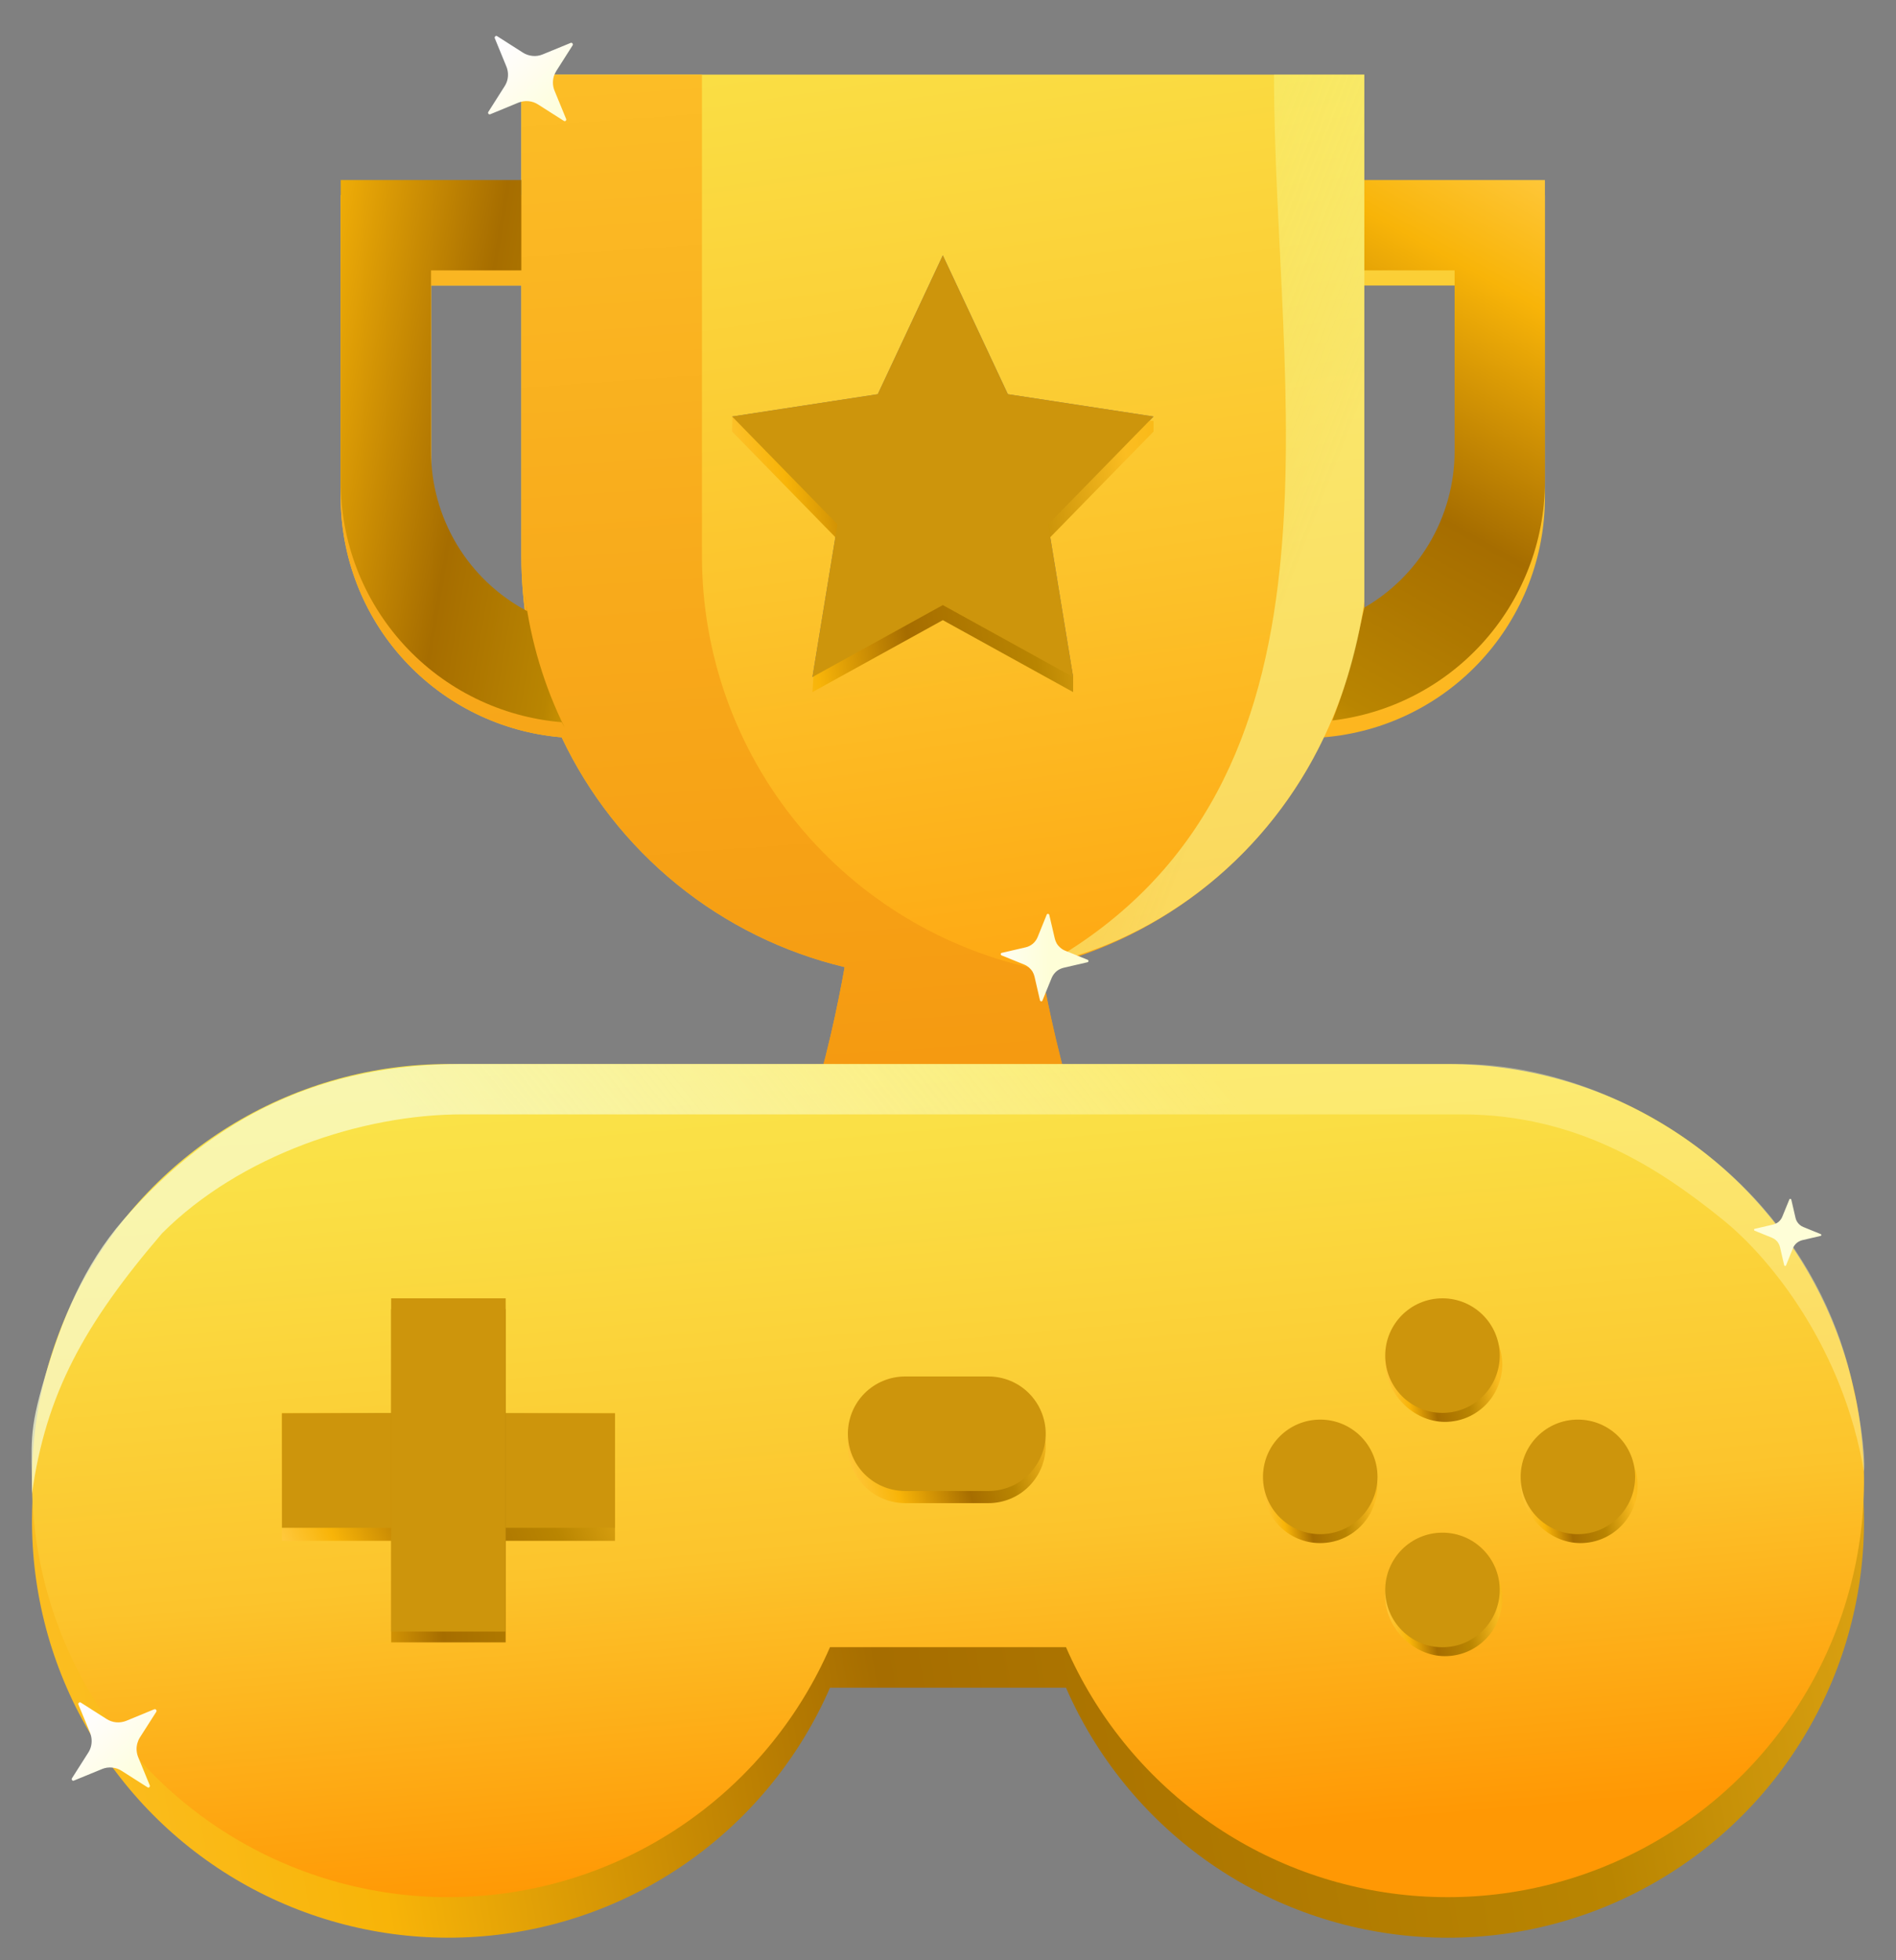 <svg width="30" height="31" viewBox="0 0 30 31" fill="none" xmlns="http://www.w3.org/2000/svg">
<rect x="0" y="0" width="30" height="31" fill="#808080" stroke="none"/>
<path d="M21.11 23.568V25.474H8.726V23.568H9.678H20.158H21.11Z" fill="url(#paint0_linear_4050_127659)"/>
<path d="M20.158 20.234V23.568H9.678V20.234H11.584H18.252H20.158Z" fill="url(#paint1_linear_4050_127659)"/>
<path d="M9.678 20.234V23.568H20.158V22.139H12.536C12.157 22.139 11.794 21.989 11.526 21.721C11.258 21.453 11.107 21.089 11.107 20.71V20.234H9.678Z" fill="url(#paint2_linear_4050_127659)"/>
<path d="M8.726 23.568V25.474H21.11V24.521H11.584C11.331 24.521 11.089 24.42 10.91 24.242C10.731 24.063 10.631 23.821 10.631 23.568H8.726Z" fill="url(#paint3_linear_4050_127659)"/>
<path opacity="0.83" d="M16.824 21.663H13.013C12.75 21.663 12.537 21.876 12.537 22.139C12.537 22.402 12.75 22.616 13.013 22.616H16.824C17.087 22.616 17.3 22.402 17.3 22.139C17.3 21.876 17.087 21.663 16.824 21.663Z" fill="url(#paint4_linear_4050_127659)"/>
<path d="M6.82 4.515V7.373C6.819 7.893 6.961 8.403 7.228 8.849C7.496 9.294 7.88 9.658 8.34 9.902C8.28 9.538 8.25 9.17 8.249 8.802V4.515H6.82ZM23.016 7.373V4.515H21.587V8.802C21.586 9.169 21.587 9.516 21.587 9.754C22.045 9.511 22.339 9.291 22.607 8.846C22.874 8.401 23.016 7.892 23.016 7.373ZM24.445 3.086V7.849C24.448 8.807 24.09 9.732 23.442 10.438C22.794 11.145 21.904 11.581 20.948 11.66C20.522 12.562 19.898 13.357 19.123 13.986C18.348 14.615 17.442 15.062 16.471 15.294C16.685 16.504 17.219 18.872 18.252 20.248H11.584C12.617 18.872 13.151 16.504 13.365 15.294C12.394 15.062 11.488 14.615 10.713 13.986C9.938 13.357 9.314 12.562 8.887 11.66C7.932 11.581 7.042 11.145 6.394 10.438C5.746 9.732 5.388 8.807 5.391 7.849V3.086H8.249V1.18H21.587V3.086H24.445ZM16.585 8.292L18.252 6.587L15.947 6.234L14.918 4.038L13.889 6.234L11.584 6.587L13.251 8.292L12.855 10.707L14.918 9.569L16.98 10.707L16.585 8.292Z" fill="url(#paint5_linear_4050_127659)"/>
<path d="M18.252 6.825L16.585 8.53L16.98 10.707V10.945L14.918 9.807L12.855 10.945L12.87 10.698L13.251 8.53L11.584 6.825L11.588 6.589L13.889 6.472L14.918 4.276L15.947 6.472L18.252 6.658V6.825Z" fill="url(#paint6_linear_4050_127659)"/>
<path d="M18.252 6.587L16.585 8.292L16.98 10.707L14.918 9.569L12.855 10.707L13.251 8.292L11.584 6.587L13.889 6.234L14.918 4.038L15.947 6.234L18.252 6.587Z" fill="#CD950C"/>
<path d="M11.107 8.802V1.18H8.249V3.086H5.391V7.849C5.388 8.807 5.746 9.732 6.394 10.438C7.042 11.145 7.932 11.581 8.887 11.66C9.314 12.562 9.938 13.357 10.713 13.986C11.488 14.615 12.394 15.062 13.365 15.294C13.151 16.49 12.617 18.857 11.584 20.234H18.252C17.238 18.881 16.704 16.571 16.48 15.342C14.966 15.042 13.603 14.226 12.623 13.034C11.643 11.841 11.108 10.345 11.107 8.802ZM6.82 7.373V4.515H8.249V8.802C8.25 9.17 8.28 9.538 8.34 9.902C7.88 9.658 7.496 9.294 7.228 8.849C6.961 8.403 6.819 7.893 6.82 7.373Z" fill="url(#paint7_linear_4050_127659)"/>
<path d="M21.587 2.847V4.276H23.016V7.134C23.016 7.653 22.874 8.163 22.607 8.607C22.357 9.023 22.006 9.367 21.587 9.609C21.457 10.191 21.349 10.707 21.081 11.394C21.984 11.287 22.82 10.861 23.437 10.191C24.085 9.488 24.445 8.567 24.445 7.611V2.847H21.587Z" fill="url(#paint8_linear_4050_127659)"/>
<path d="M8.34 9.664C7.88 9.42 7.496 9.056 7.228 8.61C6.961 8.164 6.819 7.654 6.82 7.134V4.276H8.249V2.847H5.391V7.611C5.388 8.569 5.746 9.494 6.394 10.2C7.042 10.906 7.932 11.342 8.887 11.421L8.935 11.507C8.611 10.85 8.399 10.143 8.306 9.416C8.321 9.487 8.325 9.578 8.34 9.664Z" fill="url(#paint9_linear_4050_127659)"/>
<path opacity="0.55" d="M16.585 15.232C18.729 14.756 21.111 12.851 21.587 9.516C21.587 5.467 21.587 2.847 21.587 1.18C18.729 1.18 20.396 1.18 20.158 1.18C20.158 6.182 21.587 12.374 16.585 15.232Z" fill="url(#paint10_linear_4050_127659)"/>
<path d="M15.837 15.099C15.835 15.096 15.835 15.093 15.835 15.09C15.834 15.086 15.835 15.083 15.836 15.08C15.837 15.078 15.839 15.075 15.841 15.073C15.844 15.071 15.847 15.07 15.85 15.069L16.226 14.982C16.268 14.973 16.308 14.953 16.342 14.925C16.375 14.897 16.401 14.861 16.418 14.82L16.563 14.462C16.565 14.459 16.567 14.456 16.57 14.454C16.574 14.453 16.577 14.452 16.581 14.452C16.584 14.452 16.588 14.452 16.591 14.454C16.595 14.456 16.597 14.458 16.599 14.461L16.602 14.466L16.69 14.843C16.696 14.869 16.706 14.894 16.719 14.918C16.75 14.97 16.797 15.011 16.853 15.034L17.211 15.179C17.215 15.181 17.218 15.184 17.221 15.187C17.222 15.19 17.223 15.193 17.223 15.197C17.223 15.2 17.223 15.203 17.221 15.206C17.22 15.209 17.219 15.211 17.216 15.213C17.214 15.215 17.211 15.216 17.208 15.217L16.832 15.304C16.789 15.314 16.75 15.333 16.716 15.361C16.683 15.39 16.657 15.425 16.64 15.466L16.494 15.824C16.493 15.827 16.491 15.83 16.488 15.832C16.485 15.835 16.482 15.836 16.478 15.836C16.474 15.836 16.471 15.836 16.468 15.834C16.464 15.832 16.461 15.83 16.459 15.827C16.458 15.825 16.457 15.823 16.456 15.822L16.369 15.445C16.363 15.419 16.353 15.394 16.34 15.37C16.309 15.318 16.262 15.277 16.206 15.254L15.848 15.109C15.845 15.108 15.843 15.107 15.841 15.105C15.839 15.103 15.838 15.101 15.837 15.099Z" fill="url(#paint11_linear_4050_127659)"/>
<path d="M7.829 0.586C7.83 0.583 7.832 0.579 7.835 0.576C7.837 0.573 7.841 0.571 7.844 0.57C7.848 0.568 7.852 0.568 7.855 0.568C7.859 0.569 7.863 0.57 7.866 0.572L8.272 0.831C8.318 0.861 8.371 0.879 8.425 0.884C8.479 0.89 8.534 0.882 8.585 0.861L9.031 0.678C9.035 0.676 9.04 0.676 9.044 0.677C9.049 0.678 9.053 0.681 9.055 0.684C9.059 0.687 9.062 0.691 9.063 0.695C9.064 0.7 9.065 0.704 9.064 0.709L9.061 0.716L8.802 1.123C8.784 1.152 8.77 1.183 8.761 1.215C8.741 1.288 8.746 1.366 8.775 1.436L8.958 1.882C8.96 1.887 8.96 1.893 8.959 1.898C8.958 1.902 8.956 1.905 8.953 1.908C8.951 1.911 8.947 1.913 8.943 1.915C8.94 1.916 8.936 1.917 8.932 1.916C8.929 1.916 8.925 1.914 8.922 1.912L8.515 1.653C8.47 1.623 8.417 1.605 8.363 1.6C8.309 1.595 8.254 1.603 8.203 1.623L7.757 1.807C7.752 1.809 7.748 1.809 7.743 1.808C7.739 1.808 7.735 1.806 7.731 1.803C7.728 1.8 7.725 1.796 7.724 1.791C7.723 1.787 7.722 1.782 7.723 1.778C7.724 1.775 7.724 1.773 7.726 1.771L7.985 1.363C8.003 1.335 8.017 1.304 8.026 1.272C8.046 1.199 8.041 1.121 8.012 1.051L7.829 0.605C7.827 0.602 7.827 0.599 7.827 0.596C7.827 0.592 7.827 0.589 7.829 0.586Z" fill="url(#paint12_linear_4050_127659)"/>
<path d="M22.026 22.182C22.028 22.18 22.03 22.18 22.032 22.18C22.035 22.18 22.037 22.18 22.039 22.181C22.041 22.182 22.043 22.183 22.044 22.185C22.046 22.186 22.047 22.188 22.047 22.19L22.113 22.458C22.12 22.488 22.134 22.516 22.155 22.54C22.175 22.564 22.201 22.582 22.23 22.593L22.487 22.694C22.489 22.695 22.491 22.697 22.493 22.699C22.494 22.701 22.495 22.704 22.494 22.706C22.495 22.709 22.494 22.711 22.493 22.714C22.492 22.716 22.49 22.718 22.488 22.719L22.484 22.722L22.216 22.787C22.198 22.792 22.18 22.8 22.164 22.809C22.126 22.831 22.098 22.866 22.082 22.906L21.982 23.163C21.98 23.166 21.979 23.168 21.976 23.17C21.974 23.171 21.972 23.171 21.97 23.172C21.967 23.172 21.965 23.171 21.963 23.171C21.961 23.17 21.959 23.168 21.958 23.167C21.956 23.165 21.955 23.163 21.955 23.161L21.889 22.893C21.882 22.863 21.867 22.835 21.847 22.811C21.827 22.788 21.801 22.769 21.772 22.758L21.515 22.658C21.512 22.657 21.51 22.655 21.509 22.653C21.507 22.651 21.506 22.648 21.506 22.646C21.506 22.643 21.506 22.641 21.507 22.638C21.509 22.636 21.51 22.634 21.512 22.633C21.514 22.632 21.515 22.631 21.516 22.63L21.784 22.564C21.803 22.56 21.82 22.552 21.837 22.543C21.874 22.52 21.903 22.486 21.919 22.446L22.019 22.189C22.019 22.188 22.02 22.186 22.022 22.185C22.023 22.183 22.024 22.182 22.026 22.182Z" fill="url(#paint13_linear_4050_127659)"/>
<path d="M22.907 17.468H7.095C5.907 17.468 4.742 17.789 3.721 18.397C2.701 19.005 1.864 19.878 1.299 20.923C0.734 21.968 0.462 23.146 0.512 24.333C0.562 25.519 0.932 26.671 1.583 27.665C2.233 28.658 3.14 29.458 4.208 29.978C5.276 30.498 6.465 30.72 7.648 30.62C8.832 30.521 9.967 30.103 10.932 29.411C11.898 28.719 12.658 27.779 13.133 26.69H16.867C17.342 27.778 18.103 28.718 19.068 29.41C20.034 30.102 21.168 30.52 22.352 30.62C23.535 30.721 24.724 30.499 25.791 29.978C26.859 29.458 27.767 28.659 28.417 27.665C29.068 26.672 29.438 25.521 29.488 24.334C29.538 23.147 29.267 21.969 28.702 20.924C28.138 19.879 27.301 19.006 26.281 18.398C25.261 17.789 24.095 17.468 22.907 17.468Z" fill="url(#paint14_linear_4050_127659)"/>
<path d="M22.907 16.827H7.095C5.907 16.826 4.742 17.148 3.721 17.756C2.701 18.364 1.864 19.237 1.299 20.282C0.734 21.326 0.462 22.505 0.512 23.692C0.562 24.878 0.932 26.03 1.583 27.023C2.233 28.017 3.14 28.817 4.208 29.337C5.276 29.857 6.465 30.079 7.648 29.979C8.832 29.88 9.967 29.462 10.932 28.77C11.898 28.078 12.658 27.137 13.133 26.049H16.867C17.342 27.137 18.103 28.077 19.068 28.769C20.034 29.461 21.168 29.879 22.352 29.979C23.535 30.079 24.724 29.858 25.791 29.337C26.859 28.817 27.767 28.018 28.417 27.024C29.068 26.031 29.438 24.88 29.488 23.693C29.538 22.506 29.267 21.328 28.702 20.283C28.138 19.238 27.301 18.365 26.281 17.757C25.261 17.148 24.095 16.827 22.907 16.827Z" fill="url(#paint15_linear_4050_127659)"/>
<path opacity="0.83" d="M7.313 17.623H23.125C24.957 17.623 26.255 18.474 27.27 19.297C28.051 19.93 29.171 21.356 29.492 23.272C29.535 23.003 29.386 22.165 29.329 21.974C29.123 20.944 28.639 19.954 27.888 19.091C26.681 17.706 24.8 16.827 23.125 16.827H7.313C5.129 16.825 3.404 17.624 1.947 19.297C1.329 20.008 0.98 20.865 0.712 21.768C0.444 22.671 0.506 22.797 0.506 23.621C0.725 22.046 1.33 20.944 2.565 19.503C3.8 18.268 5.723 17.623 7.313 17.623Z" fill="url(#paint16_linear_4050_127659)"/>
<path d="M20.888 24.403C21.389 24.403 21.794 23.997 21.794 23.497C21.794 22.997 21.389 22.591 20.888 22.591C20.388 22.591 19.982 22.997 19.982 23.497C19.982 23.997 20.388 24.403 20.888 24.403Z" fill="url(#paint17_linear_4050_127659)"/>
<path d="M20.89 24.262C21.39 24.262 21.796 23.856 21.796 23.356C21.796 22.855 21.39 22.45 20.89 22.45C20.39 22.45 19.984 22.855 19.984 23.356C19.984 23.856 20.39 24.262 20.89 24.262Z" fill="#CD950C"/>
<path d="M25.006 24.403C25.506 24.403 25.912 23.997 25.912 23.497C25.912 22.997 25.506 22.591 25.006 22.591C24.506 22.591 24.061 22.956 24.061 23.456C24.061 23.956 24.506 24.403 25.006 24.403Z" fill="url(#paint18_linear_4050_127659)"/>
<path d="M24.966 24.262C25.467 24.262 25.872 23.856 25.872 23.356C25.872 22.855 25.467 22.45 24.966 22.45C24.466 22.45 24.061 22.855 24.061 23.356C24.061 23.856 24.466 24.262 24.966 24.262Z" fill="#CD950C"/>
<path d="M22.863 26.191C23.364 26.191 23.769 25.785 23.769 25.285C23.769 24.785 23.364 24.379 22.863 24.379C22.363 24.379 21.918 24.743 21.918 25.244C21.918 25.744 22.363 26.191 22.863 26.191Z" fill="url(#paint19_linear_4050_127659)"/>
<path d="M22.824 26.05C23.324 26.05 23.73 25.644 23.73 25.144C23.73 24.644 23.324 24.238 22.824 24.238C22.323 24.238 21.918 24.644 21.918 25.144C21.918 25.644 22.323 26.05 22.824 26.05Z" fill="#CD950C"/>
<path d="M22.863 22.486C23.364 22.486 23.769 22.08 23.769 21.58C23.769 21.079 23.364 20.674 22.863 20.674C22.363 20.674 21.918 21.038 21.918 21.539C21.918 22.039 22.363 22.486 22.863 22.486Z" fill="url(#paint20_linear_4050_127659)"/>
<path d="M22.824 22.344C23.324 22.344 23.73 21.939 23.73 21.438C23.73 20.938 23.324 20.532 22.824 20.532C22.323 20.532 21.918 20.938 21.918 21.438C21.918 21.939 22.323 22.344 22.824 22.344Z" fill="#CD950C"/>
<path d="M15.64 23.771H14.322C14.082 23.771 13.851 23.676 13.681 23.506C13.511 23.336 13.416 23.106 13.416 22.866C13.416 22.625 13.511 22.395 13.681 22.225C13.851 22.055 14.082 21.96 14.322 21.96H15.64C15.88 21.96 16.111 22.055 16.28 22.225C16.45 22.395 16.546 22.625 16.546 22.866C16.546 23.106 16.45 23.336 16.28 23.506C16.111 23.676 15.88 23.771 15.64 23.771Z" fill="url(#paint21_linear_4050_127659)"/>
<path d="M15.64 23.579H14.322C14.082 23.579 13.851 23.484 13.681 23.314C13.511 23.144 13.416 22.914 13.416 22.674C13.416 22.433 13.511 22.203 13.681 22.033C13.851 21.863 14.082 21.768 14.322 21.768H15.64C15.88 21.768 16.111 21.863 16.28 22.033C16.45 22.203 16.546 22.433 16.546 22.674C16.546 22.914 16.45 23.144 16.28 23.314C16.111 23.484 15.88 23.579 15.64 23.579Z" fill="#CD950C"/>
<path d="M9.731 22.35H4.461V24.367H9.731V22.35Z" fill="url(#paint22_linear_4050_127659)"/>
<path d="M9.731 22.35H4.461V24.161H9.731V22.35Z" fill="#CD950C"/>
<path d="M8.001 20.703H6.189V25.973H8.001V20.703Z" fill="url(#paint23_linear_4050_127659)"/>
<path d="M8.001 20.532H6.189V25.802H8.001V20.532Z" fill="#CD950C"/>
<path d="M27.756 19.455C27.755 19.453 27.754 19.45 27.754 19.448C27.754 19.445 27.754 19.443 27.755 19.441C27.756 19.439 27.757 19.437 27.759 19.435C27.761 19.434 27.763 19.433 27.765 19.433L28.054 19.366C28.087 19.358 28.117 19.343 28.143 19.322C28.168 19.3 28.188 19.273 28.201 19.241L28.313 18.967C28.314 18.964 28.316 18.962 28.318 18.961C28.321 18.959 28.323 18.959 28.326 18.959C28.329 18.959 28.332 18.959 28.334 18.96C28.337 18.962 28.339 18.964 28.34 18.966L28.343 18.97L28.41 19.259C28.414 19.279 28.422 19.298 28.432 19.316C28.456 19.357 28.492 19.388 28.535 19.405L28.81 19.517C28.813 19.518 28.815 19.52 28.817 19.523C28.818 19.525 28.819 19.527 28.819 19.53C28.819 19.532 28.818 19.535 28.817 19.537C28.817 19.539 28.815 19.541 28.813 19.543C28.811 19.544 28.809 19.545 28.807 19.545L28.519 19.612C28.486 19.62 28.456 19.635 28.43 19.656C28.404 19.678 28.384 19.705 28.371 19.736L28.26 20.011C28.259 20.014 28.257 20.016 28.255 20.018C28.253 20.019 28.25 20.02 28.247 20.02C28.244 20.021 28.242 20.02 28.239 20.019C28.237 20.018 28.235 20.016 28.233 20.013C28.232 20.012 28.231 20.011 28.231 20.009L28.164 19.721C28.159 19.7 28.151 19.681 28.141 19.663C28.118 19.623 28.081 19.592 28.038 19.574L27.764 19.463C27.762 19.462 27.76 19.461 27.759 19.46C27.758 19.458 27.756 19.457 27.756 19.455Z" fill="url(#paint24_linear_4050_127659)"/>
<path d="M1.241 26.939C1.242 26.935 1.244 26.932 1.247 26.929C1.249 26.926 1.253 26.924 1.256 26.922C1.26 26.921 1.264 26.92 1.267 26.921C1.271 26.921 1.275 26.922 1.278 26.925L1.685 27.184C1.73 27.213 1.783 27.232 1.837 27.237C1.891 27.242 1.946 27.234 1.997 27.214L2.443 27.03C2.447 27.029 2.452 27.029 2.456 27.03C2.461 27.031 2.465 27.034 2.468 27.037C2.471 27.04 2.474 27.044 2.475 27.048C2.477 27.052 2.477 27.057 2.476 27.061L2.474 27.069L2.214 27.476C2.196 27.504 2.183 27.535 2.174 27.567C2.153 27.64 2.158 27.718 2.187 27.789L2.37 28.235C2.372 28.24 2.372 28.245 2.371 28.25C2.37 28.254 2.368 28.258 2.365 28.261C2.363 28.264 2.359 28.266 2.356 28.267C2.352 28.269 2.348 28.269 2.344 28.269C2.341 28.268 2.337 28.267 2.334 28.265L1.927 28.006C1.882 27.976 1.829 27.958 1.775 27.953C1.721 27.947 1.666 27.955 1.615 27.976L1.169 28.159C1.165 28.161 1.16 28.162 1.156 28.161C1.151 28.16 1.147 28.158 1.144 28.155C1.14 28.152 1.137 28.148 1.136 28.144C1.135 28.14 1.134 28.135 1.136 28.131C1.136 28.128 1.136 28.125 1.138 28.123L1.397 27.716C1.415 27.688 1.429 27.657 1.438 27.625C1.458 27.551 1.453 27.474 1.425 27.403L1.241 26.957C1.24 26.954 1.239 26.951 1.239 26.948C1.239 26.945 1.239 26.942 1.241 26.939Z" fill="url(#paint25_linear_4050_127659)"/>
<defs>
<linearGradient id="paint0_linear_4050_127659" x1="14.918" y1="24.283" x2="14.918" y2="22.139" gradientUnits="userSpaceOnUse">
<stop offset="0.11" stop-color="#063279"/>
<stop offset="1" stop-color="#1262FF"/>
</linearGradient>
<linearGradient id="paint1_linear_4050_127659" x1="14.918" y1="23.568" x2="14.918" y2="17.853" gradientUnits="userSpaceOnUse">
<stop offset="0.11" stop-color="#063279"/>
<stop offset="1" stop-color="#1262FF"/>
</linearGradient>
<linearGradient id="paint2_linear_4050_127659" x1="14.918" y1="23.568" x2="14.918" y2="17.853" gradientUnits="userSpaceOnUse">
<stop offset="0.11" stop-color="#063279"/>
<stop offset="1" stop-color="#1262FF"/>
</linearGradient>
<linearGradient id="paint3_linear_4050_127659" x1="14.918" y1="25.474" x2="14.918" y2="22.207" gradientUnits="userSpaceOnUse">
<stop offset="0.11" stop-color="#063279"/>
<stop offset="1" stop-color="#1262FF"/>
</linearGradient>
<linearGradient id="paint4_linear_4050_127659" x1="16.658" y1="21.446" x2="16.642" y2="23.598" gradientUnits="userSpaceOnUse">
<stop stop-color="#F7FCD0" stop-opacity="0.9"/>
<stop offset="1" stop-color="#FFFFC7" stop-opacity="0.4"/>
</linearGradient>
<linearGradient id="paint5_linear_4050_127659" x1="5.867" y1="-4.774" x2="9.521" y2="20.413" gradientUnits="userSpaceOnUse">
<stop stop-color="#F9E94E"/>
<stop offset="0.251" stop-color="#FADF45"/>
<stop offset="0.587" stop-color="#FCC42C"/>
<stop offset="1" stop-color="#FF9804"/>
</linearGradient>
<linearGradient id="paint6_linear_4050_127659" x1="19.464" y1="4.06" x2="9.88" y2="5.662" gradientUnits="userSpaceOnUse">
<stop offset="0.079" stop-color="#F8B408"/>
<stop offset="0.221" stop-color="#FBBD21"/>
<stop offset="0.421" stop-color="#B98501"/>
<stop offset="0.62" stop-color="#A66D00"/>
<stop offset="0.774" stop-color="#F8B408"/>
<stop offset="0.888" stop-color="#FFC83C"/>
<stop offset="1" stop-color="#FFD56C"/>
</linearGradient>
<linearGradient id="paint7_linear_4050_127659" x1="17.776" y1="26.426" x2="15.937" y2="0.432" gradientUnits="userSpaceOnUse">
<stop stop-color="#F28A07"/>
<stop offset="0.266" stop-color="#F4940D"/>
<stop offset="0.763" stop-color="#F9AF1E"/>
<stop offset="1" stop-color="#FCBE27"/>
</linearGradient>
<linearGradient id="paint8_linear_4050_127659" x1="18.491" y1="14.041" x2="24.756" y2="2.858" gradientUnits="userSpaceOnUse">
<stop stop-color="#FFC83C"/>
<stop offset="0.121" stop-color="#F8B408"/>
<stop offset="0.307" stop-color="#B98501"/>
<stop offset="0.562" stop-color="#A66D00"/>
<stop offset="0.848" stop-color="#F8B408"/>
<stop offset="1" stop-color="#FFC83C"/>
</linearGradient>
<linearGradient id="paint9_linear_4050_127659" x1="12.06" y1="12.136" x2="2.052" y2="10.457" gradientUnits="userSpaceOnUse">
<stop stop-color="#FFC83C"/>
<stop offset="0.217" stop-color="#F8B408"/>
<stop offset="0.351" stop-color="#B98501"/>
<stop offset="0.542" stop-color="#A66D00"/>
<stop offset="0.831" stop-color="#F8B408"/>
<stop offset="1" stop-color="#FFC83C"/>
</linearGradient>
<linearGradient id="paint10_linear_4050_127659" x1="14.467" y1="24.572" x2="0.297" y2="19.082" gradientUnits="userSpaceOnUse">
<stop stop-color="#F7FC98"/>
<stop offset="1" stop-color="#F9E94E" stop-opacity="0"/>
</linearGradient>
<linearGradient id="paint11_linear_4050_127659" x1="17.122" y1="15.152" x2="15.422" y2="15.098" gradientUnits="userSpaceOnUse">
<stop offset="0.294" stop-color="#FEFED7"/>
<stop offset="1" stop-color="#FFFDFF"/>
</linearGradient>
<linearGradient id="paint12_linear_4050_127659" x1="9.207" y1="2.481" x2="7.769" y2="0.918" gradientUnits="userSpaceOnUse">
<stop offset="0.294" stop-color="#FEFED7"/>
<stop offset="1" stop-color="#FFFDFF"/>
</linearGradient>
<linearGradient id="paint13_linear_4050_127659" x1="22.069" y1="23.167" x2="22.092" y2="21.954" gradientUnits="userSpaceOnUse">
<stop offset="0.294" stop-color="#FEFED7"/>
<stop offset="1" stop-color="#FFFDFF"/>
</linearGradient>
<linearGradient id="paint14_linear_4050_127659" x1="41.888" y1="26.709" x2="-8.578" y2="35.595" gradientUnits="userSpaceOnUse">
<stop stop-color="#F8B408"/>
<stop offset="0.14" stop-color="#FBBD21"/>
<stop offset="0.326" stop-color="#B98501"/>
<stop offset="0.537" stop-color="#A66D00"/>
<stop offset="0.699" stop-color="#F8B408"/>
<stop offset="0.888" stop-color="#FFC83C"/>
<stop offset="1" stop-color="#FFD56C"/>
</linearGradient>
<linearGradient id="paint15_linear_4050_127659" x1="2.432" y1="15.461" x2="4.084" y2="33.977" gradientUnits="userSpaceOnUse">
<stop stop-color="#F9E94E"/>
<stop offset="0.198" stop-color="#FADF45"/>
<stop offset="0.536" stop-color="#FCC42C"/>
<stop offset="0.808" stop-color="#FF9804"/>
</linearGradient>
<linearGradient id="paint16_linear_4050_127659" x1="-0.935" y1="8.386" x2="10.234" y2="-0.565" gradientUnits="userSpaceOnUse">
<stop stop-color="#F7FCD0" stop-opacity="0.9"/>
<stop offset="0.73" stop-color="#FFFFC7" stop-opacity="0.4"/>
</linearGradient>
<linearGradient id="paint17_linear_4050_127659" x1="22.123" y1="22.468" x2="19.52" y2="22.903" gradientUnits="userSpaceOnUse">
<stop offset="0.079" stop-color="#F8B408"/>
<stop offset="0.221" stop-color="#FBBD21"/>
<stop offset="0.421" stop-color="#B98501"/>
<stop offset="0.62" stop-color="#A66D00"/>
<stop offset="0.774" stop-color="#F8B408"/>
<stop offset="0.888" stop-color="#FFC83C"/>
<stop offset="1" stop-color="#FFD56C"/>
</linearGradient>
<linearGradient id="paint18_linear_4050_127659" x1="26.201" y1="22.262" x2="23.598" y2="22.697" gradientUnits="userSpaceOnUse">
<stop offset="0.079" stop-color="#F8B408"/>
<stop offset="0.221" stop-color="#FBBD21"/>
<stop offset="0.421" stop-color="#B98501"/>
<stop offset="0.62" stop-color="#A66D00"/>
<stop offset="0.774" stop-color="#F8B408"/>
<stop offset="0.888" stop-color="#FFC83C"/>
<stop offset="1" stop-color="#FFD56C"/>
</linearGradient>
<linearGradient id="paint19_linear_4050_127659" x1="24.059" y1="24.05" x2="21.455" y2="24.485" gradientUnits="userSpaceOnUse">
<stop offset="0.079" stop-color="#F8B408"/>
<stop offset="0.221" stop-color="#FBBD21"/>
<stop offset="0.421" stop-color="#B98501"/>
<stop offset="0.62" stop-color="#A66D00"/>
<stop offset="0.774" stop-color="#F8B408"/>
<stop offset="0.888" stop-color="#FFC83C"/>
<stop offset="1" stop-color="#FFD56C"/>
</linearGradient>
<linearGradient id="paint20_linear_4050_127659" x1="24.059" y1="20.345" x2="21.455" y2="20.78" gradientUnits="userSpaceOnUse">
<stop offset="0.079" stop-color="#F8B408"/>
<stop offset="0.221" stop-color="#FBBD21"/>
<stop offset="0.421" stop-color="#B98501"/>
<stop offset="0.62" stop-color="#A66D00"/>
<stop offset="0.774" stop-color="#F8B408"/>
<stop offset="0.888" stop-color="#FFC83C"/>
<stop offset="1" stop-color="#FFD56C"/>
</linearGradient>
<linearGradient id="paint21_linear_4050_127659" x1="18.502" y1="21.686" x2="12.724" y2="23.354" gradientUnits="userSpaceOnUse">
<stop offset="0.289" stop-color="#F8B408"/>
<stop offset="0.344" stop-color="#FBBD21"/>
<stop offset="0.48" stop-color="#B98501"/>
<stop offset="0.591" stop-color="#A66D00"/>
<stop offset="0.774" stop-color="#F8B408"/>
<stop offset="0.888" stop-color="#FFC83C"/>
<stop offset="1" stop-color="#FFD56C"/>
</linearGradient>
<linearGradient id="paint22_linear_4050_127659" x1="12.035" y1="22.967" x2="4.542" y2="26.611" gradientUnits="userSpaceOnUse">
<stop stop-color="#F8B408"/>
<stop offset="0.169" stop-color="#FBBD21"/>
<stop offset="0.415" stop-color="#B98501"/>
<stop offset="0.614" stop-color="#A66D00"/>
<stop offset="0.8" stop-color="#F8B408"/>
<stop offset="0.888" stop-color="#FFC83C"/>
<stop offset="1" stop-color="#FFD56C"/>
</linearGradient>
<linearGradient id="paint23_linear_4050_127659" x1="10.8" y1="22.316" x2="3.828" y2="22.762" gradientUnits="userSpaceOnUse">
<stop stop-color="#F8B408"/>
<stop offset="0.169" stop-color="#FBBD21"/>
<stop offset="0.274" stop-color="#B98501"/>
<stop offset="0.574" stop-color="#A66D00"/>
<stop offset="0.8" stop-color="#F8B408"/>
<stop offset="0.888" stop-color="#FFC83C"/>
<stop offset="1" stop-color="#FFD56C"/>
</linearGradient>
<linearGradient id="paint24_linear_4050_127659" x1="27.96" y1="18.54" x2="26.657" y2="18.499" gradientUnits="userSpaceOnUse">
<stop offset="0.294" stop-color="#FEFED7"/>
<stop offset="1" stop-color="#FFFDFF"/>
</linearGradient>
<linearGradient id="paint25_linear_4050_127659" x1="2.619" y1="28.833" x2="1.181" y2="27.27" gradientUnits="userSpaceOnUse">
<stop offset="0.294" stop-color="#FEFED7"/>
<stop offset="1" stop-color="#FFFDFF"/>
</linearGradient>
</defs>
</svg>
